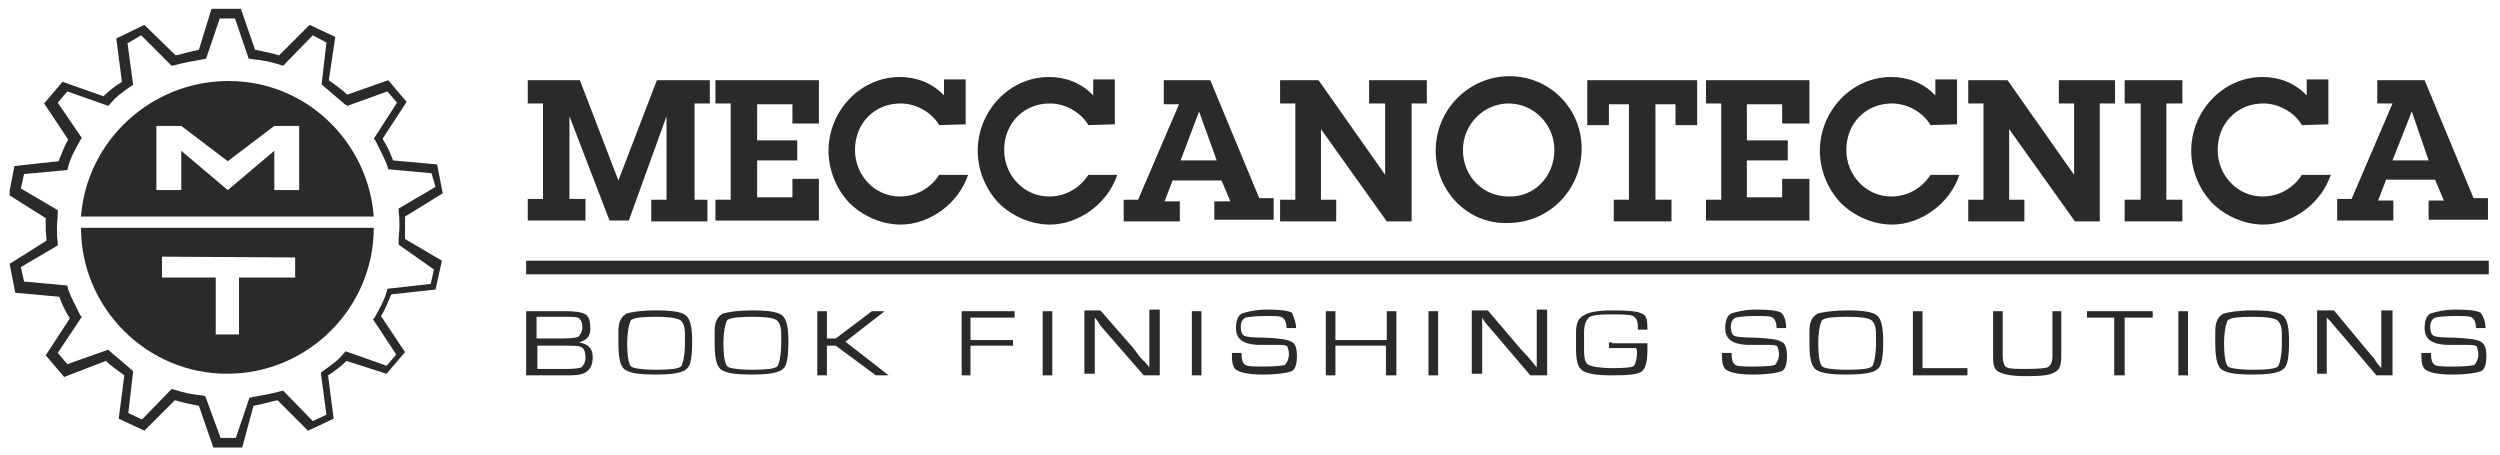 <?xml version="1.0" encoding="utf-8"?>
<!-- Generator: Adobe Illustrator 24.2.3, SVG Export Plug-In . SVG Version: 6.00 Build 0)  -->
<svg version="1.1" id="Layer_1" xmlns="http://www.w3.org/2000/svg" xmlns:xlink="http://www.w3.org/1999/xlink" x="0px" y="0px"
	 viewBox="0 0 311.7 56.7" style="enable-background:new 0 0 311.7 56.7;" xml:space="preserve">
<style type="text/css">
	.st0{clip-path:url(#SVGID_2_);fill:#2A2A2A;}
	.st1{clip-path:url(#SVGID_4_);fill:#2A2A2A;}
	.st2{clip-path:url(#SVGID_6_);fill:#2A2A2A;}
	.st3{fill:#2A2A2A;}
	.st4{clip-path:url(#SVGID_8_);fill:#2A2A2A;}
	.st5{clip-path:url(#SVGID_10_);fill:#2A2A2A;}
	.st6{clip-path:url(#SVGID_12_);fill:#2A2A2A;}
	.st7{clip-path:url(#SVGID_14_);fill:#2A2A2A;}
	.st8{clip-path:url(#SVGID_16_);fill:#2A2A2A;}
	.st9{clip-path:url(#SVGID_18_);fill:#2A2A2A;}
	.st10{clip-path:url(#SVGID_20_);fill:#2A2A2A;}
	.st11{clip-path:url(#SVGID_22_);fill:#2A2A2A;}
	.st12{clip-path:url(#SVGID_24_);fill:#2A2A2A;}
	.st13{clip-path:url(#SVGID_26_);fill:#2A2A2A;}
	.st14{clip-path:url(#SVGID_28_);fill:#2A2A2A;}
	.st15{clip-path:url(#SVGID_30_);fill:#2A2A2A;}
	.st16{clip-path:url(#SVGID_32_);fill:#2A2A2A;}
	.st17{clip-path:url(#SVGID_34_);fill:#2A2A2A;}
	.st18{clip-path:url(#SVGID_36_);fill:#2A2A2A;}
</style>
<g>
	<g>
		<defs>
			<rect id="SVGID_1_" x="1.2" y="1.1" width="309.1" height="54.7"/>
		</defs>
		<clipPath id="SVGID_2_">
			<use xlink:href="#SVGID_1_"  style="overflow:visible;"/>
		</clipPath>
		<path class="st0" d="M27.5,54.6h1.9l1.7-5l0.4-0.1c1.2-0.2,2.3-0.4,3.4-0.7l0.4-0.1l3.7,3.8l1.7-0.8l-0.7-5.2l0.2-0.2
			c1-0.7,1.9-1.3,2.7-2.3l0.2-0.2l5.1,1.8l1.2-1.4l-2.9-4.4l0.2-0.2c0.6-1.1,1.2-2.1,1.5-3.2l0.1-0.4l5.4-0.6l0.4-1.8l-4.4-3.1V30
			c0-0.6,0.1-1.2,0.1-1.8s0-1.2-0.1-1.8v-0.4l4.6-2.7l-0.5-1.7l-5.4-0.5l-0.1-0.4c-0.4-1.1-1-2.1-1.5-3.2l-0.2-0.2l2.9-4.5l-1.2-1.4
			l-5,1.8L43,13c-0.8-0.7-1.8-1.5-2.7-2.3l-0.2-0.2l0.6-5.2L39,4.4l-3.7,3.8L35,8.1c-1.2-0.4-2.3-0.6-3.4-0.7L31,7.3l-1.7-5h-1.9
			l-1.7,5l-0.4,0.1c-1.2,0.2-2.3,0.4-3.4,0.7l-0.5,0.1l-3.8-3.8l-1.7,1l0.7,5.2l-0.2,0.1c-1,0.7-1.9,1.3-2.7,2.3l-0.2,0.2l-5.1-1.8
			l-1.2,1.4l3,4.4L10,17.5c-0.6,1.1-1.2,2.1-1.5,3.3l-0.1,0.4L3,21.7l-0.4,1.8l4.6,2.7v0.4c0,0.6-0.1,1.2-0.1,1.8s0,1.2,0.1,1.8v0.4
			l-4.6,2.7L3,35.1l5.4,0.5l0.1,0.5c0.4,1.1,1,2.1,1.5,3.2l0.2,0.2l-3,4.5l1.2,1.4l5.1-1.8l0.2,0.2c0.8,0.7,1.8,1.5,2.7,2.3l0.2,0.2
			l-0.6,5.2l1.7,0.8l3.7-3.8l0.4,0.1c1.2,0.4,2.3,0.6,3.4,0.7l0.4,0.1L27.5,54.6z M30.2,55.8h-3.6l-1.8-5.2c-1-0.2-2-0.4-3-0.7
			l-3.8,3.8l-3.2-1.5l0.7-5.4c-0.8-0.6-1.7-1.2-2.3-1.8L8,47l-2.3-2.7l3-4.6c-0.5-0.8-1-1.8-1.3-2.7l-5.5-0.5l-0.7-3.6L5.8,30
			c0-0.5-0.1-1-0.1-1.4v-1.4l-4.6-2.9l0.7-3.6l5.5-0.6c0.4-1,0.7-1.8,1.2-2.7l-3-4.5l2.3-2.7l5.1,1.8c0.7-0.7,1.5-1.3,2.3-1.8
			l-0.7-5.4L18,3.1l3.9,3.8c1-0.2,1.9-0.5,2.9-0.7L26.4,1H30l1.8,5.2c1,0.2,2,0.4,3,0.7l3.8-3.8l3.2,1.5L41,10
			c0.8,0.6,1.7,1.2,2.3,1.8l5.1-1.8l2.3,2.7l-3,4.6c0.5,0.8,1,1.8,1.3,2.7l5.5,0.5l0.7,3.6L50.5,27v1.4v1.4l4.6,2.7l-0.8,3.6
			l-5.5,0.6c-0.4,0.8-0.7,1.8-1.3,2.7l3,4.5l-2.3,2.7L43.2,45c-0.7,0.7-1.5,1.3-2.3,1.8l0.7,5.4l-3.2,1.5l-3.8-3.8
			c-1,0.2-1.9,0.5-3,0.7L30.2,55.8z"/>
	</g>
	<g>
		<defs>
			<rect id="SVGID_3_" x="1.2" y="1.1" width="309.1" height="54.7"/>
		</defs>
		<clipPath id="SVGID_4_">
			<use xlink:href="#SVGID_3_"  style="overflow:visible;"/>
		</clipPath>
		<path class="st1" d="M10.1,27h36.5c-0.7-9.3-8.4-16.9-18.1-16.9S10.8,17.6,10.1,27 M28.4,23.7l-5.8-4.9v4.9h-3.1v-8h3.1l5.8,4.4
			l5.8-4.4h3.1v8h-3.1v-4.9L28.4,23.7z"/>
	</g>
	<g>
		<defs>
			<rect id="SVGID_5_" x="1.2" y="1.1" width="309.1" height="54.7"/>
		</defs>
		<clipPath id="SVGID_6_">
			<use xlink:href="#SVGID_5_"  style="overflow:visible;"/>
		</clipPath>
		<path class="st2" d="M46.6,28.4c0,10-8.2,18.2-18.3,18.2c-10,0-18.2-8.2-18.2-18.2C10.1,28.4,46.6,28.4,46.6,28.4z M20.2,32v2.6
			h6.7v7.1h2.9v-7.1h7v-2.5L20.2,32L20.2,32z"/>
	</g>
</g>
<polygon class="st3" points="86.3,24.9 88.2,24.9 88.2,27.6 81.2,27.6 81.2,24.9 83.1,24.9 83.1,14.5 78.4,27.5 76,27.5 71,14.5 
	71,24.8 73,24.8 73,27.5 65.8,27.5 65.8,24.8 67.7,24.8 67.7,12.9 65.8,12.9 65.8,10 72.3,10 77.1,22.5 81.9,10 88.5,10 88.5,12.9 
	86.6,12.9 86.6,24.9 "/>
<polygon class="st3" points="89.2,24.9 91.1,24.9 91.1,12.9 89.2,12.9 89.2,10 102.1,10 102.1,15.4 98.8,15.4 98.8,13 94.4,13 
	94.4,17.5 99.4,17.5 99.4,20 94.4,20 94.4,24.6 98.8,24.6 98.8,22.3 102.1,22.3 102.1,27.5 89.2,27.5 "/>
<g>
	<g>
		<defs>
			<rect id="SVGID_7_" x="1.2" y="1.1" width="309.1" height="54.7"/>
		</defs>
		<clipPath id="SVGID_8_">
			<use xlink:href="#SVGID_7_"  style="overflow:visible;"/>
		</clipPath>
		<path class="st4" d="M117.1,15.6c-1-1.7-3-2.7-4.8-2.7c-3.3,0-5.7,2.5-5.7,5.8c0,3.2,2.5,5.8,5.6,5.8c2,0,3.8-1,4.9-2.7h3.6
			c-1.2,3.6-4.8,6.2-8.4,6.2c-2.4,0-4.8-1.1-6.4-2.7c-1.7-1.8-2.6-4.2-2.6-6.5c0-4.9,3.9-9.2,8.9-9.2c2,0,4,0.7,5.5,2.3V9.9h2.7v5.6
			L117.1,15.6L117.1,15.6z"/>
	</g>
	<g>
		<defs>
			<rect id="SVGID_9_" x="1.2" y="1.1" width="309.1" height="54.7"/>
		</defs>
		<clipPath id="SVGID_10_">
			<use xlink:href="#SVGID_9_"  style="overflow:visible;"/>
		</clipPath>
		<path class="st5" d="M135.7,15.6c-1-1.7-3-2.7-4.8-2.7c-3.3,0-5.7,2.5-5.7,5.8c0,3.2,2.5,5.8,5.6,5.8c2,0,3.8-1,4.9-2.7h3.6
			c-1.2,3.6-4.8,6.2-8.4,6.2c-2.4,0-4.8-1.1-6.4-2.7c-1.7-1.8-2.6-4.2-2.6-6.5c0-4.9,3.9-9.2,8.9-9.2c2,0,4,0.7,5.5,2.3V9.9h2.7v5.6
			L135.7,15.6L135.7,15.6z"/>
	</g>
</g>
<path class="st3" d="M149.5,13.9l-2.3,6.1h4.5L149.5,13.9z M151.5,25.1h1.9l-1.1-2.6h-6.1l-1,2.6h1.9v2.5h-7v-2.7h1.8l5.1-11.9h-1.9
	v-3h5.8l6.1,14.7h1.8v2.7h-7.4V25.1z"/>
<polygon class="st3" points="176,27.6 172.9,27.6 164.7,16.1 164.7,24.9 166.6,24.9 166.6,27.6 159.6,27.6 159.6,24.9 161.5,24.9 
	161.5,12.9 159.6,12.9 159.6,10 164.4,10 172.7,21.8 172.7,12.9 170.7,12.9 170.7,10 177.9,10 177.9,12.9 176,12.9 "/>
<g>
	<g>
		<defs>
			<rect id="SVGID_11_" x="1.2" y="1.1" width="309.1" height="54.7"/>
		</defs>
		<clipPath id="SVGID_12_">
			<use xlink:href="#SVGID_11_"  style="overflow:visible;"/>
		</clipPath>
		<path class="st6" d="M193.8,18.7c0-3.2-2.6-5.8-5.7-5.8s-5.7,2.6-5.7,5.8c0,3.3,2.5,5.8,5.7,5.8C191.3,24.6,193.8,22,193.8,18.7
			 M179,18.8c0-5.2,4.2-9.3,9.2-9.3s9,4,9,9c0,5.1-4,9.3-9.2,9.3C183.1,28,179,23.9,179,18.8"/>
	</g>
</g>
<polygon class="st3" points="206.5,24.9 208.4,24.9 208.4,27.6 201.2,27.6 201.2,24.9 203.1,24.9 203.1,13 200.6,13 200.6,15.6 
	197.9,15.6 197.9,10 211.6,10 211.6,15.6 208.9,15.6 208.9,13 206.4,13 206.4,24.9 "/>
<polygon class="st3" points="212.7,24.9 214.6,24.9 214.6,12.9 212.7,12.9 212.7,10 225.6,10 225.6,15.4 222.2,15.4 222.2,13 
	217.8,13 217.8,17.5 222.9,17.5 222.9,20 217.8,20 217.8,24.6 222.2,24.6 222.2,22.3 225.6,22.3 225.6,27.5 212.7,27.5 "/>
<g>
	<g>
		<defs>
			<rect id="SVGID_13_" x="1.2" y="1.1" width="309.1" height="54.7"/>
		</defs>
		<clipPath id="SVGID_14_">
			<use xlink:href="#SVGID_13_"  style="overflow:visible;"/>
		</clipPath>
		<path class="st7" d="M240.7,15.6c-1-1.7-3-2.7-4.8-2.7c-3.3,0-5.7,2.5-5.7,5.8c0,3.2,2.5,5.8,5.6,5.8c2,0,3.8-1,4.9-2.7h3.6
			c-1.2,3.6-4.8,6.2-8.4,6.2c-2.4,0-4.8-1.1-6.4-2.7c-1.7-1.8-2.6-4.2-2.6-6.5c0-4.9,3.9-9.2,8.9-9.2c2,0,4,0.7,5.5,2.3V9.9h2.7v5.6
			L240.7,15.6L240.7,15.6z"/>
	</g>
</g>
<polygon class="st3" points="261.9,27.6 258.7,27.6 250.5,16.1 250.5,24.9 252.4,24.9 252.4,27.6 245.4,27.6 245.4,24.9 247.3,24.9 
	247.3,12.9 245.4,12.9 245.4,10 250.3,10 258.6,21.8 258.6,12.9 256.7,12.9 256.7,10 263.7,10 263.7,12.9 261.8,12.9 261.8,27.6 "/>
<polygon class="st3" points="270.1,24.9 272.1,24.9 272.1,27.6 264.9,27.6 264.9,24.9 266.9,24.9 266.9,12.9 264.9,12.9 264.9,10 
	272.1,10 272.1,12.9 270.1,12.9 "/>
<g>
	<g>
		<defs>
			<rect id="SVGID_15_" x="1.2" y="1.1" width="309.1" height="54.7"/>
		</defs>
		<clipPath id="SVGID_16_">
			<use xlink:href="#SVGID_15_"  style="overflow:visible;"/>
		</clipPath>
		<path class="st8" d="M287,15.6c-1-1.7-3-2.7-4.8-2.7c-3.3,0-5.7,2.5-5.7,5.8c0,3.2,2.5,5.8,5.6,5.8c2,0,3.8-1,4.9-2.7h3.6
			c-1.2,3.6-4.8,6.2-8.4,6.2c-2.4,0-4.8-1.1-6.4-2.7c-1.7-1.8-2.6-4.2-2.6-6.5c0-4.9,3.9-9.2,8.9-9.2c2,0,4,0.7,5.5,2.3V9.9h2.7v5.6
			L287,15.6L287,15.6z"/>
	</g>
</g>
<path class="st3" d="M300.7,13.9l2.1,6.1h-4.5L300.7,13.9z M296.4,10v2.9h1.9l-5.1,11.9h-1.8v2.7h7V25h-1.9l1-2.6h6.1l1.1,2.6h-1.9
	v2.4h7.4v-2.7h-1.8l-6.1-14.7h-5.8V10z"/>
<g>
	<g>
		<defs>
			<rect id="SVGID_17_" x="1.2" y="1.1" width="309.1" height="54.7"/>
		</defs>
		<clipPath id="SVGID_18_">
			<use xlink:href="#SVGID_17_"  style="overflow:visible;"/>
		</clipPath>
		<path class="st9" d="M66.9,46h2.6h1.2c1,0,1.5-0.1,1.8-0.2c0.2-0.2,0.5-0.6,0.5-1.2c0-0.7-0.2-1.2-0.5-1.3
			c-0.2-0.2-1.1-0.2-2.4-0.2h-3.1v3H66.9z M66.9,42.2h3.2c1.1,0,1.7-0.1,2-0.2c0.2-0.2,0.5-0.6,0.5-1.2s-0.1-0.8-0.4-1.1
			c-0.2-0.2-0.8-0.2-1.7-0.2h-3.6L66.9,42.2L66.9,42.2z M65.6,46.8v-8h4.8c1.3,0,2.1,0.1,2.6,0.4c0.4,0.2,0.6,0.8,0.6,1.8
			c0,1-0.5,1.4-1.4,1.7c1.2,0.2,1.7,0.8,1.7,1.8c0,0.8-0.2,1.4-0.7,1.8c-0.5,0.4-1.2,0.5-2.4,0.5L65.6,46.8L65.6,46.8z"/>
	</g>
	<g>
		<defs>
			<rect id="SVGID_19_" x="1.2" y="1.1" width="309.1" height="54.7"/>
		</defs>
		<clipPath id="SVGID_20_">
			<use xlink:href="#SVGID_19_"  style="overflow:visible;"/>
		</clipPath>
		<path class="st10" d="M81.8,39.5c-1.7,0-2.7,0.1-3.1,0.4c-0.2,0.2-0.5,1.3-0.5,2.9c0,1.7,0.2,2.6,0.5,2.9c0.2,0.2,1.3,0.4,3.1,0.4
			c1.7,0,2.7-0.1,3.1-0.4c0.2-0.2,0.5-1.3,0.5-2.9v-0.5v-0.7c0-0.8-0.2-1.4-0.6-1.7C84.2,39.6,83.2,39.5,81.8,39.5 M81.8,38.7
			c2.1,0,3.3,0.2,3.8,0.7c0.5,0.5,0.7,1.5,0.7,3.2c0,1.9-0.2,3.1-0.7,3.4c-0.5,0.5-1.8,0.7-3.9,0.7s-3.3-0.2-3.9-0.7
			c-0.5-0.5-0.7-1.5-0.7-3.3v-0.6v-0.7c0-1.1,0.2-1.8,1-2.3C78.7,38.9,79.9,38.7,81.8,38.7"/>
	</g>
	<g>
		<defs>
			<rect id="SVGID_21_" x="1.2" y="1.1" width="309.1" height="54.7"/>
		</defs>
		<clipPath id="SVGID_22_">
			<use xlink:href="#SVGID_21_"  style="overflow:visible;"/>
		</clipPath>
		<path class="st11" d="M93.8,39.5c-1.7,0-2.7,0.1-3.1,0.4c-0.2,0.2-0.5,1.3-0.5,2.9c0,1.7,0.2,2.6,0.5,2.9c0.2,0.2,1.3,0.4,3.1,0.4
			c1.7,0,2.7-0.1,3.1-0.4c0.2-0.2,0.5-1.3,0.5-2.9v-0.5v-0.7c0-0.8-0.2-1.4-0.6-1.7C96.3,39.6,95.4,39.5,93.8,39.5 M93.8,38.7
			c2.1,0,3.3,0.2,3.8,0.7c0.5,0.5,0.7,1.5,0.7,3.2c0,1.9-0.2,3.1-0.7,3.4c-0.5,0.5-1.8,0.7-3.9,0.7s-3.3-0.2-3.9-0.7
			c-0.5-0.5-0.7-1.5-0.7-3.3v-0.6v-0.7c0-1.1,0.2-1.8,1-2.3C90.8,38.9,92,38.7,93.8,38.7"/>
	</g>
</g>
<polygon class="st3" points="103.1,38.8 103.1,42.2 104.2,42.2 108.7,38.8 110.3,38.8 105.4,42.6 110.8,46.8 109.2,46.8 104.2,43.1 
	103.1,43.1 103.1,46.8 101.9,46.8 101.9,38.8 "/>
<polygon class="st3" points="121,39.6 121,42.4 126.3,42.4 126.3,43.1 121,43.1 121,46.8 119.9,46.8 119.9,38.8 126.5,38.8 
	126.5,39.6 "/>
<rect x="130" y="38.8" class="st3" width="1.2" height="8"/>
<polygon class="st3" points="144.6,38.8 144.6,46.8 142.6,46.8 137.9,41.4 137.2,40.6 136.9,40.1 136.5,39.6 136.5,39.9 136.5,40.1 
	136.5,40.7 136.5,46.6 135.2,46.6 135.2,38.7 137.2,38.7 141.3,43.4 142.2,44.6 142.8,45.2 143.3,45.8 143.3,45.6 143.3,45.2 
	143.3,44.6 143.3,38.6 144.6,38.6 "/>
<rect x="148.6" y="38.8" class="st3" width="1.2" height="8"/>
<g>
	<g>
		<defs>
			<rect id="SVGID_23_" x="1.2" y="1.1" width="309.1" height="54.7"/>
		</defs>
		<clipPath id="SVGID_24_">
			<use xlink:href="#SVGID_23_"  style="overflow:visible;"/>
		</clipPath>
		<path class="st12" d="M161.6,40.9h-1.2c0-0.7-0.2-1.1-0.5-1.3c-0.2-0.2-1-0.2-2.1-0.2s-2.1,0.1-2.5,0.2c-0.4,0.2-0.6,0.6-0.6,1.1
			c0,0.7,0.2,1.1,0.5,1.2c0.2,0.1,1.2,0.2,2.6,0.2c1.7,0.1,2.7,0.2,3.2,0.5c0.5,0.2,0.7,0.8,0.7,1.8s-0.2,1.7-0.7,1.9
			c-0.6,0.2-1.7,0.4-3.6,0.4c-1.5,0-2.6-0.2-3.1-0.5c-0.5-0.2-0.7-0.8-0.7-1.8V44h1.2v0.2c0,0.7,0.2,1.2,0.5,1.3
			c0.2,0.2,1.1,0.2,2.3,0.2c1.4,0,2.3-0.1,2.6-0.2c0.2-0.2,0.5-0.7,0.5-1.3c0-0.5-0.1-0.7-0.2-1c-0.2-0.2-0.7-0.2-1.3-0.2h-1.2h-1.2
			c-1.8-0.1-2.7-0.7-2.7-2.1c0-0.8,0.2-1.5,0.7-1.8c0.6-0.2,1.7-0.5,3.2-0.5s2.6,0.1,3.1,0.4C161.2,39.4,161.6,40.1,161.6,40.9"/>
	</g>
</g>
<polygon class="st3" points="174.1,38.8 174.1,46.8 172.8,46.8 172.8,43.1 166.5,43.1 166.5,46.8 165.3,46.8 165.3,38.8 166.5,38.8 
	166.5,42.4 172.9,42.4 172.9,38.8 "/>
<rect x="178.1" y="38.8" class="st3" width="1.2" height="8"/>
<polygon class="st3" points="192.9,38.8 192.9,46.8 190.8,46.8 186.2,41.4 185.5,40.6 185.1,40.1 184.8,39.6 184.8,39.9 184.8,40.1 
	184.8,40.7 184.8,46.6 183.5,46.6 183.5,38.7 185.5,38.7 189.5,43.4 190.6,44.6 191.1,45.2 191.6,45.8 191.6,45.6 191.6,45.2 
	191.6,44.6 191.6,38.6 192.9,38.6 "/>
<g>
	<g>
		<defs>
			<rect id="SVGID_25_" x="1.2" y="1.1" width="309.1" height="54.7"/>
		</defs>
		<clipPath id="SVGID_26_">
			<use xlink:href="#SVGID_25_"  style="overflow:visible;"/>
		</clipPath>
		<path class="st13" d="M200.8,42.8h4.6v0.8c0,1.4-0.2,2.3-0.7,2.7c-0.5,0.4-1.7,0.5-3.7,0.5c-1.9,0-3.1-0.2-3.7-0.6
			c-0.6-0.4-0.8-1.3-0.8-2.7v-1.2v-0.7c0-1.2,0.2-1.9,1-2.3c0.6-0.4,1.8-0.6,3.6-0.6c1.8,0,3.1,0.1,3.6,0.4c0.6,0.2,0.7,0.8,0.7,1.8
			v0.2h-1.2v-0.4c0-0.7-0.2-1.1-0.6-1.3s-1.3-0.2-2.9-0.2c-1.4,0-2.3,0.1-2.6,0.4s-0.6,0.8-0.6,1.8v1.1v1.2c0,1,0.2,1.7,0.6,1.8
			c0.4,0.2,1.4,0.4,3.1,0.4c1.3,0,2.1-0.1,2.4-0.2c0.2-0.1,0.5-0.7,0.5-1.8c0-0.1,0-0.2-0.1-0.5h-3.4v-0.7h0.4V42.8z"/>
	</g>
	<g>
		<defs>
			<rect id="SVGID_27_" x="1.2" y="1.1" width="309.1" height="54.7"/>
		</defs>
		<clipPath id="SVGID_28_">
			<use xlink:href="#SVGID_27_"  style="overflow:visible;"/>
		</clipPath>
		<path class="st14" d="M222.7,40.9h-1.2c0-0.7-0.2-1.1-0.5-1.3c-0.2-0.2-1-0.2-2.1-0.2s-2.1,0.1-2.5,0.2c-0.4,0.2-0.6,0.6-0.6,1.1
			c0,0.7,0.2,1.1,0.5,1.2c0.2,0.1,1.2,0.2,2.6,0.2c1.7,0.1,2.7,0.2,3.2,0.5c0.5,0.2,0.7,0.8,0.7,1.8s-0.2,1.7-0.7,1.9
			c-0.6,0.2-1.7,0.4-3.6,0.4c-1.5,0-2.6-0.2-3.1-0.5c-0.5-0.2-0.7-0.8-0.7-1.8V44h1.2v0.2c0,0.7,0.2,1.2,0.5,1.3
			c0.2,0.2,1.1,0.2,2.3,0.2c1.4,0,2.3-0.1,2.6-0.2c0.2-0.2,0.5-0.7,0.5-1.3c0-0.5-0.1-0.7-0.2-1c-0.2-0.2-0.7-0.2-1.3-0.2H219h-1.2
			c-1.8-0.1-2.7-0.7-2.7-2.1c0-0.8,0.2-1.5,0.7-1.8c0.6-0.2,1.7-0.5,3.2-0.5s2.6,0.1,3.1,0.4C222.5,39.4,222.7,40.1,222.7,40.9"/>
	</g>
	<g>
		<defs>
			<rect id="SVGID_29_" x="1.2" y="1.1" width="309.1" height="54.7"/>
		</defs>
		<clipPath id="SVGID_30_">
			<use xlink:href="#SVGID_29_"  style="overflow:visible;"/>
		</clipPath>
		<path class="st15" d="M230.3,39.5c-1.7,0-2.7,0.1-3.1,0.4c-0.2,0.2-0.5,1.3-0.5,2.9c0,1.7,0.2,2.6,0.5,2.9
			c0.2,0.2,1.3,0.4,3.1,0.4c1.7,0,2.7-0.1,3.1-0.4c0.2-0.2,0.5-1.3,0.5-2.9v-0.5v-0.7c0-0.8-0.2-1.4-0.6-1.7
			C232.8,39.6,231.9,39.5,230.3,39.5 M230.3,38.7c2.1,0,3.3,0.2,3.8,0.7c0.5,0.5,0.7,1.5,0.7,3.2c0,1.9-0.2,3.1-0.7,3.4
			c-0.5,0.5-1.8,0.7-3.9,0.7s-3.3-0.2-3.9-0.7c-0.5-0.5-0.7-1.5-0.7-3.3v-0.6v-0.7c0-1.1,0.2-1.8,1-2.3
			C227.3,38.9,228.7,38.7,230.3,38.7"/>
	</g>
</g>
<polygon class="st3" points="239.7,38.8 239.7,45.9 245.3,45.9 245.3,46.8 238.5,46.8 238.5,38.8 "/>
<g>
	<g>
		<defs>
			<rect id="SVGID_31_" x="1.2" y="1.1" width="309.1" height="54.7"/>
		</defs>
		<clipPath id="SVGID_32_">
			<use xlink:href="#SVGID_31_"  style="overflow:visible;"/>
		</clipPath>
		<path class="st16" d="M255.8,38.8h1.2v5.6c0,1.1-0.2,1.7-0.8,2c-0.6,0.4-1.7,0.5-3.6,0.5c-1.7,0-2.7-0.2-3.3-0.5
			c-0.6-0.2-0.8-0.8-0.8-1.8v-0.2v-5.6h1.2v5.6c0,0.7,0.2,1.3,0.5,1.4c0.4,0.2,1.2,0.2,2.5,0.2c1.4,0,2.3-0.1,2.6-0.2
			c0.4-0.2,0.6-0.7,0.6-1.4V38.8L255.8,38.8z"/>
	</g>
</g>
<polygon class="st3" points="264.9,39.6 264.9,46.8 263.6,46.8 263.6,39.6 260.2,39.6 260.2,38.8 268.4,38.8 268.4,39.6 "/>
<rect x="271.6" y="38.8" class="st3" width="1.2" height="8"/>
<g>
	<g>
		<defs>
			<rect id="SVGID_33_" x="1.2" y="1.1" width="309.1" height="54.7"/>
		</defs>
		<clipPath id="SVGID_34_">
			<use xlink:href="#SVGID_33_"  style="overflow:visible;"/>
		</clipPath>
		<path class="st17" d="M280.9,39.5c-1.7,0-2.7,0.1-3.1,0.4c-0.2,0.2-0.5,1.3-0.5,2.9c0,1.7,0.2,2.6,0.5,2.9
			c0.2,0.2,1.3,0.4,3.1,0.4c1.7,0,2.7-0.1,3.1-0.4c0.2-0.2,0.5-1.3,0.5-2.9v-0.5v-0.7c0-0.8-0.2-1.4-0.6-1.7
			C283.3,39.6,282.4,39.5,280.9,39.5 M280.9,38.7c2.1,0,3.3,0.2,3.8,0.7c0.5,0.5,0.7,1.5,0.7,3.2c0,1.9-0.2,3.1-0.7,3.4
			c-0.5,0.5-1.8,0.7-3.9,0.7c-2.1,0-3.3-0.2-3.9-0.7c-0.5-0.5-0.7-1.5-0.7-3.3v-0.6v-0.7c0-1.1,0.2-1.8,1-2.3
			C278,38.9,279.1,38.7,280.9,38.7"/>
	</g>
</g>
<polygon class="st3" points="298.3,38.8 298.3,46.8 296.3,46.8 291.7,41.4 291,40.6 290.6,40.1 290.1,39.6 290.1,39.9 290.1,40.1 
	290.1,40.7 290.1,46.6 288.9,46.6 288.9,38.7 291,38.7 294.9,43.4 296,44.7 296.4,45.3 296.9,45.9 296.9,45.6 296.9,45.3 
	296.9,44.7 296.9,38.7 298.3,38.7 "/>
<g>
	<g>
		<defs>
			<rect id="SVGID_35_" x="1.2" y="1.1" width="309.1" height="54.7"/>
		</defs>
		<clipPath id="SVGID_36_">
			<use xlink:href="#SVGID_35_"  style="overflow:visible;"/>
		</clipPath>
		<path class="st18" d="M309.9,40.9h-1.2c0-0.7-0.2-1.1-0.5-1.3c-0.2-0.2-1-0.2-2.1-0.2c-1.2,0-2.1,0.1-2.5,0.2
			c-0.4,0.2-0.6,0.6-0.6,1.1c0,0.7,0.2,1.1,0.5,1.2c0.2,0.1,1.2,0.2,2.6,0.2c1.7,0.1,2.7,0.2,3.2,0.5s0.7,0.8,0.7,1.8
			s-0.2,1.7-0.7,1.9c-0.6,0.2-1.7,0.4-3.6,0.4c-1.5,0-2.6-0.2-3.1-0.5c-0.5-0.2-0.7-0.8-0.7-1.8V44h1.2v0.2c0,0.7,0.2,1.2,0.5,1.3
			c0.2,0.2,1.1,0.2,2.3,0.2c1.4,0,2.3-0.1,2.6-0.2c0.2-0.2,0.5-0.7,0.5-1.3c0-0.5-0.1-0.7-0.2-1c-0.2-0.2-0.7-0.2-1.3-0.2h-1.2H305
			c-1.8-0.1-2.7-0.7-2.7-2.1c0-0.8,0.2-1.5,0.7-1.8c0.6-0.2,1.7-0.5,3.2-0.5c1.5,0,2.6,0.1,3.1,0.4
			C309.6,39.4,309.9,40.1,309.9,40.9"/>
	</g>
</g>
<rect x="65.6" y="32.5" class="st3" width="244.7" height="1.7"/>
</svg>
